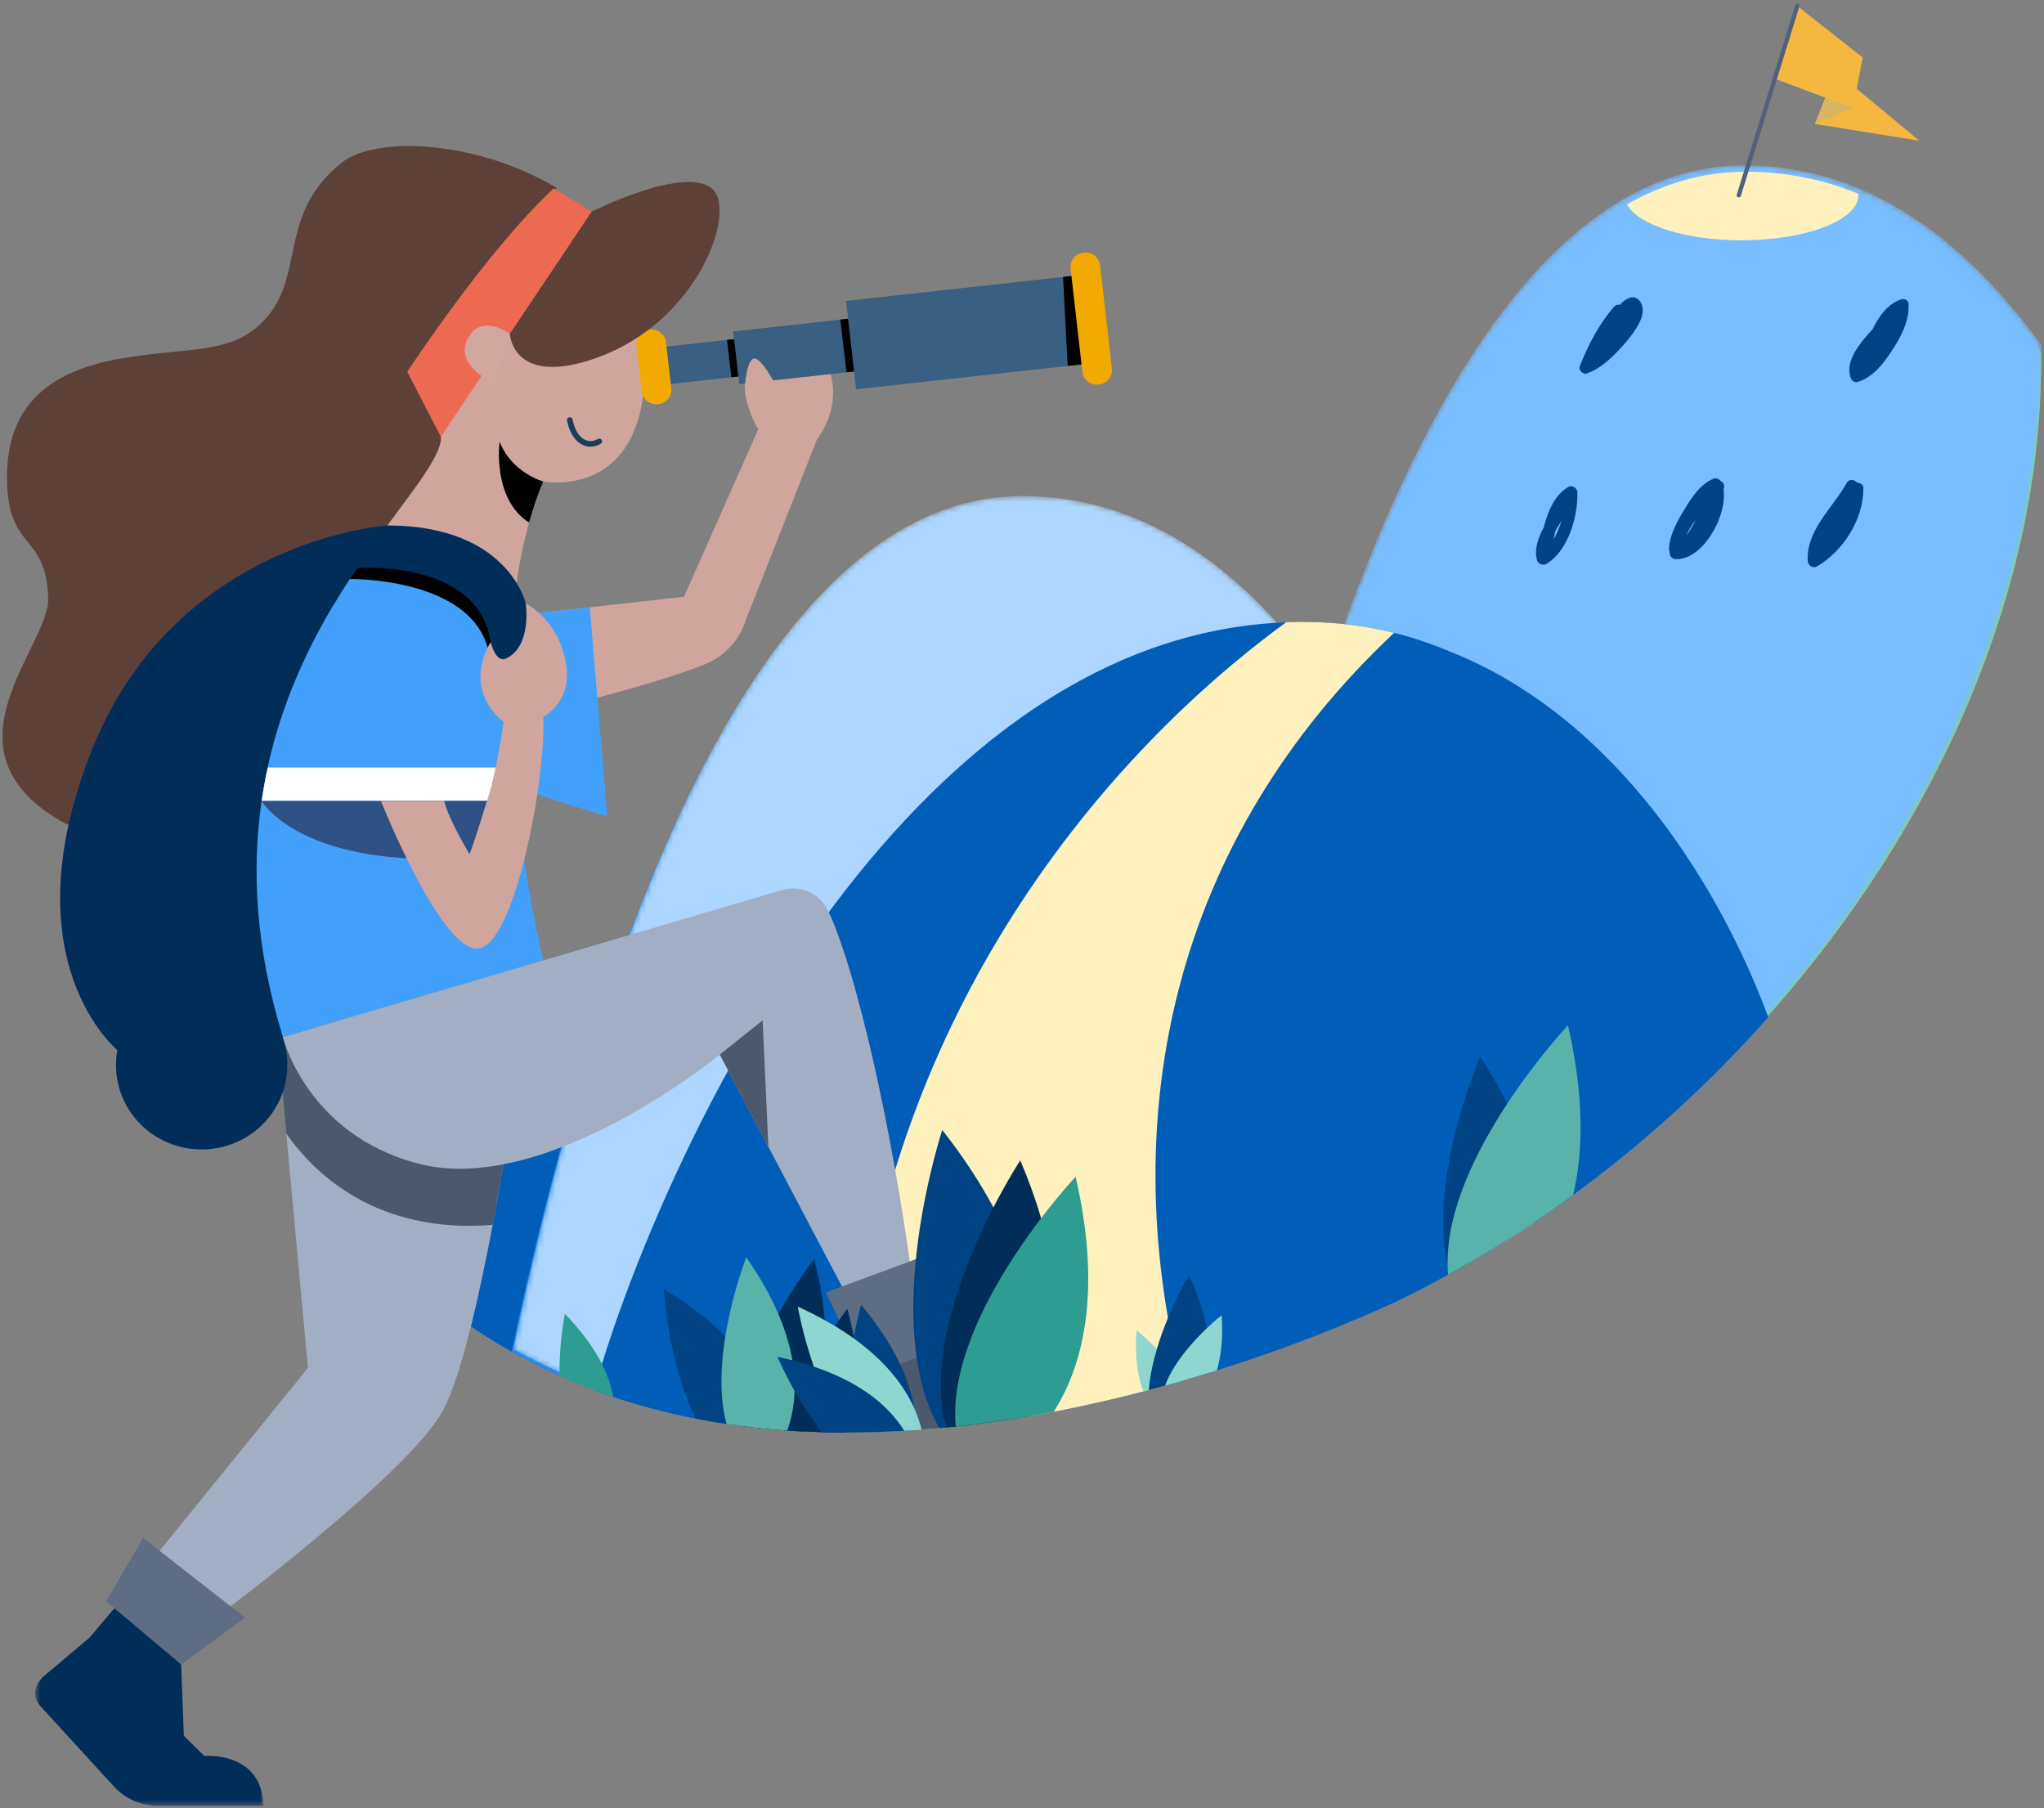 <svg width="381" height="337" viewBox="0 0 381 337" fill="none" xmlns="http://www.w3.org/2000/svg">
<rect x="0" y="0" width="381" height="337" fill="#808080" stroke="none"/>
<path fill-rule="evenodd" clip-rule="evenodd" d="M128.217 253.588C128.217 257.047 127.899 260.432 127.287 263.692C116.278 261.392 105.494 257.606 95.365 251.912C90.234 249.037 85.278 245.669 80.532 241.75C70.127 233.15 61.868 222.816 55.52 211.315C62.94 205.959 71.837 202.845 81.413 202.845C107.263 202.845 128.217 225.56 128.217 253.588Z" fill="#005EB8"/>
<path fill-rule="evenodd" clip-rule="evenodd" d="M284.269 228.566C277.1 233.29 269.688 237.554 262.091 241.323C261.043 241.841 256.431 244.067 249.17 247C228.023 255.576 184.48 270.149 141.758 265.911C125.778 264.317 109.905 260.086 95.365 251.912C108.06 191.534 136.712 94.312 189.444 94.312C207.874 94.312 223.144 103.233 235.695 116.771C239.493 120.863 243.041 125.381 246.352 130.203C267.475 160.925 279.02 203.987 284.269 228.566Z" fill="#2C8AE4"/>
<path fill-rule="evenodd" clip-rule="evenodd" d="M380.461 65.667C381.014 109.83 360.816 154.296 329.381 189.545C316.116 204.44 300.829 217.689 284.27 228.566C277.1 233.289 269.688 237.553 262.091 241.324C261.043 241.841 256.431 244.067 249.17 247L221.827 239.195C221.827 239.195 228.837 183.681 246.353 130.202C247.853 125.619 249.43 121.044 251.09 116.525C267.398 72.066 291.404 32.562 325.195 32.562C348.221 32.562 366.349 46.33 380.461 65.667Z" fill="#81D0A0"/>
<path fill-rule="evenodd" clip-rule="evenodd" d="M297.962 160.192C297.962 160.192 343.022 119.174 333.397 103.315C323.773 87.457 300.964 89.578 297.087 75.43C292.493 58.664 314.076 43.24 314.076 43.24L324.356 43.669C324.356 43.669 304.524 61.133 308.462 73.314C310.463 79.504 339.923 82.243 346.995 104.101C354.355 126.846 337.334 158.604 316.773 175.748C295.981 193.084 297.962 160.192 297.962 160.192Z" fill="#FAE3B7"/>
<mask id="mask0_26_9631" style="mask-type:alpha" maskUnits="userSpaceOnUse" x="221" y="30" width="160" height="218">
<path d="M302.845 36.947C280.352 49.81 263.328 81.256 250.816 115.638C249.152 120.203 247.573 124.825 246.068 129.455C228.516 183.481 221.491 239.565 221.491 239.565L248.891 247.449C256.169 244.486 260.79 242.237 261.84 241.714C269.453 237.905 276.882 233.597 284.065 228.827C300.661 217.838 315.98 204.453 329.272 189.406C360.284 154.349 380.383 110.268 380.473 66.342V65.772C380.473 65.268 380.468 64.763 380.462 64.259C370.925 51.089 359.564 40.475 346.102 34.956C339.599 32.292 332.6 30.815 325.079 30.815C317.139 30.815 309.737 33.014 302.845 36.947Z" fill="#78BDFF"/>
</mask>
<g mask="url(#mask0_26_9631)">
<path fill-rule="evenodd" clip-rule="evenodd" d="M302.845 36.947C280.352 49.81 263.328 81.256 250.816 115.638C249.152 120.203 247.573 124.825 246.068 129.455C228.516 183.481 221.491 239.565 221.491 239.565L248.891 247.449C256.169 244.486 260.79 242.237 261.84 241.714C269.453 237.905 276.882 233.597 284.065 228.827C300.661 217.838 315.98 204.453 329.272 189.406C360.284 154.349 380.383 110.268 380.473 66.342V65.772C380.473 65.268 380.468 64.763 380.462 64.259C370.925 51.089 359.564 40.475 346.102 34.956C339.599 32.292 332.6 30.815 325.079 30.815C317.139 30.815 309.737 33.014 302.845 36.947Z" fill="#78BDFF"/>
</g>
<mask id="mask1_26_9631" style="mask-type:alpha" maskUnits="userSpaceOnUse" x="95" y="92" width="192" height="175">
<path d="M95.704 251.424C110.36 259.668 126.362 263.936 142.472 265.544C185.539 269.821 229.434 255.119 250.75 246.469C258.07 243.51 262.72 241.265 263.776 240.743C271.434 236.939 278.907 232.638 286.133 227.874C280.842 203.08 269.203 159.642 247.91 128.65C244.572 123.786 240.997 119.228 237.167 115.101C224.514 101.445 209.121 92.446 190.542 92.446C137.384 92.446 108.501 190.517 95.704 251.424Z" fill="#78BDFF"/>
</mask>
<g mask="url(#mask1_26_9631)">
<path fill-rule="evenodd" clip-rule="evenodd" d="M95.704 251.424C110.36 259.668 126.362 263.936 142.471 265.544C185.538 269.821 229.434 255.119 250.75 246.469C258.07 243.51 262.72 241.265 263.776 240.743C271.433 236.939 278.906 232.638 286.133 227.874C280.841 203.08 269.203 159.642 247.91 128.65C244.571 123.786 240.996 119.228 237.167 115.101C224.514 101.445 209.121 92.446 190.542 92.446C137.384 92.446 108.5 190.517 95.704 251.424Z" fill="#ACD6FF"/>
</g>
<path fill-rule="evenodd" clip-rule="evenodd" d="M329.606 189.572C328.123 191.247 326.616 192.896 325.083 194.52C324.689 194.949 324.287 195.369 323.876 195.79C323.458 196.243 323.021 196.696 322.57 197.141C320.426 199.377 318.215 201.561 315.97 203.681C315.317 204.315 314.654 204.933 313.993 205.544C313.382 206.121 312.762 206.69 312.143 207.251C311.439 207.887 310.735 208.521 310.023 209.156C306.941 211.894 303.783 214.549 300.559 217.105C299.939 217.6 299.32 218.094 298.69 218.573C298.273 218.91 297.853 219.233 297.435 219.546C296.991 219.891 296.546 220.23 296.094 220.56C295.685 220.889 295.265 221.194 294.847 221.491C294.336 221.887 293.825 222.266 293.305 222.646C292.325 223.363 291.345 224.073 290.349 224.765C289.578 225.317 288.79 225.861 288.012 226.398C286.865 227.189 285.708 227.972 284.544 228.739C283.632 229.342 282.71 229.944 281.789 230.528C280.951 231.073 280.105 231.6 279.251 232.137C278.296 232.722 277.333 233.307 276.37 233.884C275.54 234.388 274.711 234.875 273.874 235.361C273.74 235.434 273.614 235.509 273.488 235.584C272.81 235.971 272.123 236.359 271.445 236.746C271.051 236.969 270.658 237.183 270.264 237.406C267.659 238.841 265.038 240.226 262.391 241.544C261.344 242.065 256.737 244.299 249.484 247.243C248.739 247.548 247.968 247.861 247.172 248.175C245.975 248.652 244.718 249.148 243.403 249.643C242.524 249.98 241.619 250.318 240.69 250.656C239.299 251.176 237.858 251.695 236.368 252.215C235.865 252.396 235.363 252.569 234.851 252.743C233.838 253.097 232.8 253.451 231.736 253.806C230.145 254.335 228.503 254.862 226.819 255.39C226.811 255.398 226.811 255.398 226.803 255.398C226.794 255.405 226.794 255.405 226.786 255.405C226.401 255.529 226.015 255.645 225.63 255.768C224.399 256.148 223.15 256.528 221.878 256.898C221.417 257.038 220.949 257.171 220.479 257.311C220.378 257.335 220.287 257.368 220.186 257.394C219.307 257.648 218.419 257.904 217.523 258.152C217.489 258.16 217.447 258.169 217.405 258.184C217.322 258.21 217.246 258.225 217.163 258.251C216.66 258.391 216.166 258.523 215.663 258.655C215.411 258.729 215.169 258.795 214.917 258.853C214.658 258.927 214.399 259 214.139 259.067C213.787 259.157 213.443 259.248 213.091 259.339C212.866 259.397 212.631 259.454 212.397 259.512C211.551 259.734 210.688 259.957 209.825 260.164C208.166 260.577 206.484 260.972 204.783 261.359C203.828 261.574 202.857 261.788 201.886 261.995C200.989 262.192 200.084 262.381 199.171 262.563C198.259 262.753 197.337 262.934 196.416 263.107C195.997 263.189 195.578 263.264 195.159 263.347C194.849 263.404 194.54 263.462 194.23 263.519C194.02 263.56 193.811 263.595 193.602 263.627C193.577 263.636 193.543 263.636 193.517 263.643C192.647 263.808 191.776 263.964 190.888 264.097C190.511 264.163 190.126 264.229 189.748 264.287C189.372 264.352 188.995 264.418 188.618 264.476C188.04 264.567 187.462 264.649 186.885 264.732C185.922 264.872 184.958 265.012 183.994 265.144C183.023 265.276 182.052 265.399 181.08 265.514C180.108 265.639 179.129 265.746 178.149 265.853C178.006 265.87 177.863 265.885 177.729 265.903C177.378 265.944 177.027 265.976 176.666 266.01C176.574 266.018 176.49 266.026 176.398 266.035C175.979 266.084 175.544 266.125 175.116 266.166H175.074C174.304 266.242 173.542 266.307 172.771 266.365C171.875 266.439 170.979 266.505 170.075 266.562C169.288 266.619 168.483 266.669 167.687 266.71H167.646C167.462 266.728 167.269 266.735 167.084 266.743C166.959 266.752 166.841 266.76 166.716 266.76C166.213 266.785 165.71 266.81 165.208 266.826C163.759 266.884 162.31 266.933 160.861 266.95C160.132 266.967 159.413 266.974 158.684 266.974C158.274 266.982 157.661 266.982 156.891 266.974C155.644 266.974 154.404 266.95 153.156 266.917C151.975 266.884 150.785 266.835 149.596 266.776C148.641 266.728 147.695 266.678 146.74 266.604C146.388 266.578 146.045 266.554 145.693 266.521C145.165 266.488 144.637 266.447 144.11 266.406C143.473 266.348 142.828 266.289 142.192 266.224C140.718 266.076 139.252 265.903 137.786 265.713C136.999 265.605 136.212 265.499 135.424 265.383C133.515 265.095 131.613 264.765 129.712 264.394C129.05 264.27 128.389 264.138 127.735 263.998C123.213 263.05 118.732 261.845 114.318 260.361C113.12 259.966 111.93 259.545 110.749 259.1C121.186 221.739 165.158 118.759 239.727 115.98C241.184 115.914 242.658 115.898 244.157 115.922C249.651 116.004 254.886 116.714 259.861 117.943C264.124 118.981 268.166 120.508 272.09 122.181C301.339 134.657 320.393 164.704 329.606 189.572Z" fill="#005EB8"/>
<mask id="mask2_26_9631" style="mask-type:alpha" maskUnits="userSpaceOnUse" x="6" y="298" width="44" height="39">
<path d="M6.543 298.425H49.121V336.549H6.543V298.425Z" fill="white"/>
</mask>
<g mask="url(#mask2_26_9631)">
<path fill-rule="evenodd" clip-rule="evenodd" d="M33.766 310.206L34.268 323.495L38.082 327.25C38.082 327.25 48.819 326.287 49.12 336.549H29.451C26.32 336.549 23.336 335.242 21.241 332.952L7.668 318.128C5.921 316.219 6.167 313.912 8.695 311.947L16.702 305.183L22.426 298.425L33.766 310.206Z" fill="#012E59"/>
</g>
<path fill-rule="evenodd" clip-rule="evenodd" d="M103.715 34.984C88.611 26.048 69.927 25.269 63.591 30.393C51.238 40.382 57.409 52.006 48.508 60.428C42.405 66.202 34.205 64.659 21.728 66.968C5.383 69.991 0.939 79.149 1.339 90.299C1.782 102.633 8.617 99.521 8.985 111.457C9.262 120.436 -11.722 139.51 11.201 152.936C29.487 163.646 52.476 135.756 52.476 135.756L80.863 98.87L94.759 55.947L103.715 34.984Z" fill="#5D4037"/>
<path fill-rule="evenodd" clip-rule="evenodd" d="M95.03 209.434C95.03 209.434 93.778 217.9 91.831 228.285C89.443 240.962 86.019 256.49 82.535 262.935C76.215 274.638 40.236 301.467 40.236 301.467L27.594 291.679L57.398 254.93L53.367 211.273L51.205 187.876L95.03 209.434Z" fill="#A2AEC3"/>
<path fill-rule="evenodd" clip-rule="evenodd" d="M95.03 209.434C95.03 209.434 93.777 217.9 91.83 228.285C70.245 230 58.65 218.796 53.367 211.273L51.204 187.876L95.03 209.434Z" fill="#4C586C"/>
<path fill-rule="evenodd" clip-rule="evenodd" d="M72.194 97.932C72.194 97.932 32.762 100.506 17.106 139.827C1.45 179.15 21.924 195.749 21.924 195.749L52.731 193.279L72.194 97.932Z" fill="#012E59"/>
<path fill-rule="evenodd" clip-rule="evenodd" d="M101.253 178.993L52.731 193.28C47.593 176.613 46.908 162.001 48.768 149.266C48.876 148.516 48.993 147.763 49.13 147.031C49.179 146.752 49.227 146.473 49.277 146.193C49.375 145.645 49.482 145.104 49.589 144.565C49.688 144.055 49.805 143.544 49.912 143.044C50.539 140.105 51.312 137.273 52.192 134.547C52.398 133.912 52.613 133.285 52.819 132.668C52.849 132.592 52.877 132.505 52.907 132.428C53.122 131.793 53.347 131.166 53.582 130.54C53.817 129.884 54.071 129.231 54.325 128.594L54.335 128.584C54.58 127.949 54.834 127.323 55.099 126.696C55.559 125.598 56.038 124.509 56.527 123.45C57.036 122.342 57.565 121.254 58.093 120.194C58.308 119.78 58.514 119.365 58.729 118.952C59.825 116.833 60.959 114.809 62.114 112.864C62.3 115.213 63.709 123.373 74.257 124.509C84.492 125.617 95.598 113.268 95.598 113.268L95.588 114.809C94.933 122.689 94.981 130.838 95.412 138.554C95.598 141.839 95.862 145.057 96.175 148.168L96.195 148.37C97.956 165.478 101.253 178.993 101.253 178.993Z" fill="#42A0FA"/>
<path fill-rule="evenodd" clip-rule="evenodd" d="M106.772 44.787L79.082 74.274C79.082 74.274 82.826 79.534 82.089 82.577C81.054 86.792 75.444 93.252 69.048 102.281C78.313 103.599 87.739 105.468 96.046 110.413C96.61 105.912 97.467 101.501 98.63 97.378C99.376 94.69 100.248 92.125 101.253 89.735C101.253 89.735 120.182 93.395 120.182 68.494C120.182 46.395 106.772 44.787 106.772 44.787Z" fill="#D0A59E"/>
<path fill-rule="evenodd" clip-rule="evenodd" d="M148.988 63.814C153.737 63.436 158.602 73.334 152.266 81.937L138.937 115.762C137.778 119.349 135.087 122.26 131.566 123.726C122.451 127.524 98.386 133.564 93.473 134.154L96.587 114.651L127.492 111.222L141.341 80.002C141.341 80.002 132.096 65.155 148.988 63.814Z" fill="#D0A59E"/>
<path fill-rule="evenodd" clip-rule="evenodd" d="M141.924 69.689L139.16 69.994L136.321 70.307L123.061 71.775L122.274 64.808L135.508 63.349L138.23 63.051L141.128 62.73L141.924 69.689Z" fill="#396082"/>
<path fill-rule="evenodd" clip-rule="evenodd" d="M139.16 69.995L136.321 70.307L135.509 63.348L138.231 63.051L139.16 69.995Z" fill="black"/>
<path fill-rule="evenodd" clip-rule="evenodd" d="M165.462 68.541L137.787 71.598L136.666 61.77L164.342 58.714L165.462 68.541Z" fill="#396082"/>
<path fill-rule="evenodd" clip-rule="evenodd" d="M156.629 59.557L157.783 69.381L160.643 69.065L159.336 59.257L156.629 59.557Z" fill="black"/>
<path fill-rule="evenodd" clip-rule="evenodd" d="M204.539 67.59L159.576 72.555L157.699 56.083L202.663 51.118L204.539 67.59Z" fill="#396082"/>
<path fill-rule="evenodd" clip-rule="evenodd" d="M198.152 51.616L199.016 68.201L204.54 67.59L202.663 51.117L198.152 51.616Z" fill="black"/>
<path fill-rule="evenodd" clip-rule="evenodd" d="M122.719 75.32L122.629 75.331C121.141 75.495 119.787 74.431 119.62 72.966L118.644 64.399C118.477 62.933 119.558 61.6 121.047 61.436L121.135 61.426C122.623 61.262 123.978 62.326 124.145 63.791L125.121 72.358C125.287 73.823 124.206 75.156 122.719 75.32Z" fill="#F2A900"/>
<path fill-rule="evenodd" clip-rule="evenodd" d="M204.85 71.665L204.76 71.676C203.272 71.84 201.919 70.775 201.752 69.311L199.557 50.048C199.39 48.583 200.471 47.251 201.959 47.086L202.048 47.076C203.536 46.912 204.891 47.976 205.058 49.441L207.252 68.703C207.419 70.168 206.338 71.501 204.85 71.665Z" fill="#F2A900"/>
<path fill-rule="evenodd" clip-rule="evenodd" d="M109.932 113.17L113.211 152.223L82.402 142.382L96.587 114.651L109.932 113.17Z" fill="#42A0FA"/>
<path fill-rule="evenodd" clip-rule="evenodd" d="M95.591 114.809C95.712 113.339 95.864 111.871 96.047 110.414C87.739 105.467 78.314 103.598 69.048 102.28C69.026 102.313 69.004 102.343 68.981 102.375C67.742 104.114 66.485 105.954 65.212 107.891C64.182 109.483 63.144 111.14 62.113 112.864C62.113 112.865 62.113 112.866 62.114 112.867C60.959 114.811 59.825 116.833 58.73 118.952C58.515 119.365 58.309 119.78 58.093 120.194C57.566 121.254 57.037 122.342 56.528 123.45C56.039 124.51 55.56 125.598 55.1 126.696C54.835 127.323 54.581 127.949 54.336 128.584L54.326 128.594C54.073 129.24 53.827 129.885 53.583 130.54C53.348 131.167 53.124 131.792 52.908 132.428C52.879 132.505 52.849 132.592 52.819 132.669C52.615 133.285 52.399 133.911 52.193 134.547C51.322 137.274 50.55 140.105 49.914 143.044C49.806 143.544 49.688 144.055 49.591 144.566C49.484 145.105 49.375 145.645 49.278 146.193C49.228 146.473 49.179 146.753 49.131 147.031C48.994 147.763 48.876 148.515 48.769 149.266H96.264L96.196 148.37L96.176 148.169L95.766 143.044L95.413 138.554C94.982 130.839 94.694 123.589 95.349 115.709L95.591 114.809Z" fill="#42A0FA"/>
<path fill-rule="evenodd" clip-rule="evenodd" d="M96.264 149.266H48.769C49.082 147.137 49.464 145.066 49.914 143.044H95.766L96.264 149.266Z" fill="white"/>
<path fill-rule="evenodd" clip-rule="evenodd" d="M220.186 257.385C219.306 257.641 218.419 257.896 217.522 258.143C217.49 258.16 217.448 258.169 217.406 258.177C212.481 259.537 207.296 260.84 201.885 261.995C200.99 262.192 200.084 262.381 199.172 262.563C198.258 262.753 197.337 262.934 196.416 263.108C195.997 263.19 195.579 263.264 195.16 263.347C194.649 263.445 194.129 263.545 193.602 263.627C193.083 263.718 192.555 263.808 192.027 263.899C191.651 263.965 191.274 264.031 190.888 264.096C190.511 264.163 190.126 264.229 189.749 264.287C188.803 264.443 187.84 264.592 186.884 264.732C185.921 264.871 184.958 265.012 183.995 265.145C183.024 265.276 182.052 265.399 181.08 265.515C180.109 265.64 179.129 265.746 178.149 265.853C178.006 265.87 177.864 265.886 177.73 265.903C177.378 265.944 177.026 265.976 176.667 266.01C176.574 266.018 176.491 266.026 176.398 266.035C175.98 266.085 175.544 266.126 175.117 266.167H175.075C174.304 266.241 173.543 266.307 172.771 266.365C172.445 266.397 172.118 266.421 171.792 266.447L170.761 266.521C170.536 266.538 170.301 266.554 170.075 266.562C169.572 266.603 169.07 266.637 168.567 266.661C168.258 266.678 167.955 266.694 167.645 266.71C167.461 266.728 167.269 266.736 167.085 266.743C166.457 266.777 165.836 266.801 165.208 266.826C163.759 266.884 162.311 266.933 160.862 266.95C160.326 266.967 159.789 266.974 159.244 266.974C159.053 266.983 158.868 266.983 158.684 266.983V266.974C161.221 196.326 201.35 143.999 239.726 115.98C241.184 115.914 242.658 115.898 244.158 115.923C249.652 116.005 254.886 116.714 259.862 117.943C218.871 156.425 207.765 207.236 220.186 257.385Z" fill="#FFF1BD"/>
<path fill-rule="evenodd" clip-rule="evenodd" d="M48.769 149.266C48.769 149.266 56.046 162.304 88.862 159.785L96.264 149.266H48.769Z" fill="#2D5185"/>
<path fill-rule="evenodd" clip-rule="evenodd" d="M92.454 118.721L90.892 120.696C87.264 107.574 65.212 107.908 65.212 107.908V107.891C66.485 105.954 67.741 104.114 68.981 102.375H76.234L91.637 107.874L91.913 116.796L92.454 118.721Z" fill="black"/>
<path fill-rule="evenodd" clip-rule="evenodd" d="M101.254 89.735C100.246 92.124 99.376 94.687 98.632 97.374L98.612 97.383C91.684 92.972 93.123 82.328 93.123 82.328C95.461 88.184 101.254 89.735 101.254 89.735Z" fill="black"/>
<path fill-rule="evenodd" clip-rule="evenodd" d="M66.565 105.862C66.565 105.862 89.163 104.091 91.471 119.673L92.174 126.095L100.805 121.846L97.995 112.46C97.995 112.46 94.765 97.925 72.195 97.932L66.565 100.505V105.862Z" fill="#012E59"/>
<path fill-rule="evenodd" clip-rule="evenodd" d="M70.999 149.266C70.999 149.266 82.138 177.273 89.063 176.779C95.988 176.285 101.804 144.965 101.254 133.604C101.254 133.604 106.224 131.065 105.621 124.811C104.748 115.735 97.995 112.461 97.995 112.461C97.995 112.461 99.198 120.562 94.281 122.736C92.359 123.586 91.471 119.674 91.471 119.674C91.471 119.674 85.851 127.874 93.88 134.592C93.88 134.592 92.416 144.623 90.769 149.266H70.999Z" fill="#D0A59E"/>
<path fill-rule="evenodd" clip-rule="evenodd" d="M26.692 286.643L45.66 301.466L33.767 310.206L19.767 298.425L26.692 286.643Z" fill="#5E6C84"/>
<path fill-rule="evenodd" clip-rule="evenodd" d="M52.731 193.279L145.779 165.882C149.095 164.906 152.636 166.408 154.201 169.448C158.111 177.045 164.882 201.941 169.699 235.811L157.204 240.258L134.173 196.539C134.173 196.539 101.822 223.164 77.872 216.841C57.099 211.359 52.731 193.279 52.731 193.279Z" fill="#A2AEC3"/>
<path fill-rule="evenodd" clip-rule="evenodd" d="M110.27 39.457L82.17 81.391L75.916 69.285C75.916 69.285 90.568 46.858 103.213 35.101L110.27 39.457Z" fill="#EE6952"/>
<path fill-rule="evenodd" clip-rule="evenodd" d="M110.271 39.457C110.271 39.457 127.331 30.852 132.668 35.101C137.489 38.939 130.41 59.9 111.141 66.716C95.479 72.259 95.03 62.2 95.03 62.2L110.271 39.457Z" fill="#5D4037"/>
<path fill-rule="evenodd" clip-rule="evenodd" d="M95.03 62.2C95.03 62.2 90.34 58.773 87.758 62.2C83.684 67.605 91.872 71.36 91.872 71.36L95.03 62.2Z" fill="#D2A7A0"/>
<path fill-rule="evenodd" clip-rule="evenodd" d="M110.682 83.193C110.003 83.317 109.319 83.237 108.679 82.951C107.203 82.29 106.116 80.622 105.696 78.374C105.643 78.091 105.832 77.821 106.119 77.768C106.407 77.716 106.682 77.903 106.735 78.186C107.092 80.096 107.959 81.487 109.116 82.004C109.855 82.335 110.656 82.27 111.428 81.815C111.68 81.666 112.004 81.748 112.152 81.995C112.302 82.241 112.219 82.561 111.969 82.708C111.551 82.953 111.117 83.115 110.682 83.193Z" fill="#1B3E5C"/>
<path fill-rule="evenodd" clip-rule="evenodd" d="M134.174 196.539L142.152 190.166L143.223 213.716L134.174 196.539Z" fill="#4C586C"/>
<path fill-rule="evenodd" clip-rule="evenodd" d="M176.185 252.005C175.658 252.192 175.14 252.368 174.612 252.545C170.251 254.021 165.858 255.341 161.434 256.495L153.948 240.871L167.79 235.756L172.363 234.061L174.538 233.262L174.707 235.185L176.185 252.005Z" fill="#5E6C84"/>
<path fill-rule="evenodd" clip-rule="evenodd" d="M53.559 198.503C53.559 207.185 46.409 214.224 37.59 214.224C28.771 214.224 21.62 207.185 21.62 198.503C21.62 189.82 28.771 182.782 37.59 182.782C46.409 182.782 53.559 189.82 53.559 198.503Z" fill="#012E59"/>
<path fill-rule="evenodd" clip-rule="evenodd" d="M90.769 149.266C90.769 149.266 88.501 156.715 87.526 159.194C87.526 159.194 83.463 152.454 82.813 149.266H90.769Z" fill="#2D5185"/>
<path fill-rule="evenodd" clip-rule="evenodd" d="M138.829 72.375C138.829 72.375 139.047 67.633 140.359 66.88C141.67 66.127 144.619 71.827 144.619 71.827L138.829 72.375Z" fill="#D0A59E"/>
<path fill-rule="evenodd" clip-rule="evenodd" d="M338.315 23.106L357.761 26.226L342.194 13.299L338.315 23.106Z" fill="#F4B73F"/>
<path fill-rule="evenodd" clip-rule="evenodd" d="M347.189 10.706L341.483 15.096L338.315 23.106L345.368 20.151L347.189 10.706Z" fill="#D9B561"/>
<path fill-rule="evenodd" clip-rule="evenodd" d="M335.01 1.115L330.826 14.667L345.369 20.151L347.19 10.707L335.01 1.115Z" fill="#F4B73F"/>
<path fill-rule="evenodd" clip-rule="evenodd" d="M153.851 249.848C153.843 251.803 153.7 253.633 153.458 255.332C153.324 256.289 153.157 257.196 152.964 258.069C152.47 260.27 151.8 262.224 151.029 263.965C150.585 264.979 150.099 265.91 149.596 266.776C148.642 266.728 147.696 266.678 146.741 266.603C146.389 266.579 146.045 266.553 145.694 266.521C145.166 266.488 144.638 266.447 144.111 266.406C143.474 266.348 142.829 266.29 142.192 266.224C140.718 266.076 139.253 265.903 137.787 265.713C138.164 258.696 141.673 250.904 145.082 244.876C148.457 238.89 151.732 234.652 151.732 234.652C152.846 238.824 153.475 242.609 153.726 246.038C153.819 247.358 153.86 248.628 153.851 249.848Z" fill="#012E59"/>
<path fill-rule="evenodd" clip-rule="evenodd" d="M160.075 258.531C160.091 261.672 159.781 264.476 159.246 266.974C158.977 266.983 158.718 266.983 158.449 266.983H157.528C156.071 266.983 154.614 266.958 153.157 266.916C151.976 266.884 150.786 266.834 149.596 266.776C148.642 266.728 147.696 266.678 146.741 266.603C146.389 266.579 146.045 266.553 145.694 266.521C146.347 264.476 147.159 262.447 148.048 260.493C148.156 260.238 148.273 259.982 148.391 259.734V259.727C149.253 257.896 150.166 256.14 151.087 254.508C151.189 254.301 151.305 254.095 151.422 253.897C152.26 252.421 153.081 251.06 153.851 249.848C154.496 248.834 155.1 247.918 155.636 247.135C157.017 245.098 157.948 243.894 157.948 243.894C158.442 245.734 158.835 247.491 159.145 249.18C159.162 249.279 159.178 249.378 159.195 249.477C159.79 252.767 160.058 255.778 160.075 258.531Z" fill="#012E59"/>
<path fill-rule="evenodd" clip-rule="evenodd" d="M144.11 266.406C143.474 266.348 142.829 266.29 142.192 266.224C138.012 265.804 133.849 265.21 129.713 264.394C124.477 253.897 123.724 240.25 123.724 240.25C139.244 249.543 143.465 259.397 144.11 266.406Z" fill="#004383"/>
<path fill-rule="evenodd" clip-rule="evenodd" d="M217.163 258.25C216.167 258.522 215.161 258.795 214.14 259.067C213.788 259.158 213.445 259.249 213.093 259.339C212.062 256.503 211.485 252.783 211.828 247.918C211.828 247.918 213.168 248.966 214.936 250.681C215.17 250.904 215.404 251.142 215.647 251.39C216.661 252.413 217.758 253.617 218.788 254.944C219.383 255.694 219.952 256.494 220.48 257.311C220.38 257.335 220.287 257.369 220.187 257.393C219.307 257.649 218.42 257.904 217.523 258.152C217.49 258.159 217.448 258.168 217.407 258.185C217.322 258.209 217.247 258.226 217.163 258.25Z" fill="#8ED7D0"/>
<path fill-rule="evenodd" clip-rule="evenodd" d="M188.618 264.476C181.725 265.549 174.597 266.348 167.369 266.728L164.019 255.801L172.588 252.297L179.455 252.726L188.618 264.476Z" fill="#4C586C"/>
<path fill-rule="evenodd" clip-rule="evenodd" d="M170.761 266.521C170.032 266.571 169.294 266.62 168.566 266.662C165.476 266.842 162.368 266.958 159.244 266.974C158.976 266.983 158.717 266.983 158.448 266.983C157.954 263.842 157.912 260.527 158.104 257.409C158.289 254.473 158.691 251.703 159.101 249.411C159.118 249.337 159.126 249.254 159.143 249.181C159.813 245.578 160.517 243.178 160.517 243.178C166.765 250.656 169.529 257.129 170.418 262.464C170.66 263.899 170.761 265.251 170.761 266.521Z" fill="#004383"/>
<path fill-rule="evenodd" clip-rule="evenodd" d="M171.792 266.447L170.762 266.521C170.032 266.571 169.296 266.62 168.567 266.662C165.476 266.842 162.369 266.957 159.245 266.974C158.977 266.983 158.717 266.983 158.449 266.983H157.528C155.686 264.179 154.178 261.079 152.963 258.068C152.503 256.931 152.084 255.801 151.699 254.705C151.606 254.433 151.514 254.16 151.423 253.897C149.487 248.109 148.7 243.508 148.7 243.508C150.509 244.332 152.176 245.173 153.726 246.039C154.388 246.402 155.024 246.773 155.635 247.136C156.883 247.886 158.03 248.652 159.103 249.411C159.137 249.436 159.169 249.461 159.194 249.477C165.2 253.815 168.575 258.357 170.418 262.465C171.038 263.85 171.482 265.185 171.792 266.447Z" fill="#8ED7D0"/>
<path fill-rule="evenodd" clip-rule="evenodd" d="M114.318 260.361C110.935 259.232 107.593 257.93 104.309 256.445C104.159 250.302 105.306 244.876 105.306 244.876C111.094 250.829 113.548 256.073 114.318 260.361Z" fill="#2D9C91"/>
<path fill-rule="evenodd" clip-rule="evenodd" d="M225.631 255.769C223.955 256.288 222.238 256.8 220.479 257.311C220.379 257.335 220.287 257.369 220.186 257.393C219.307 257.648 218.419 257.905 217.523 258.152C217.489 258.159 217.447 258.168 217.406 258.185C217.322 258.209 217.247 258.226 217.162 258.25C216.166 258.522 215.161 258.795 214.138 259.066C214.34 256.511 214.91 253.889 215.647 251.39C217.866 243.912 221.627 237.595 221.627 237.595C223.101 240.869 224.115 243.853 224.751 246.582C224.827 246.904 224.902 247.227 224.961 247.539C225.614 250.615 225.79 253.353 225.631 255.769Z" fill="#004383"/>
<path fill-rule="evenodd" clip-rule="evenodd" d="M226.819 255.389C226.811 255.398 226.811 255.398 226.802 255.398C226.794 255.406 226.794 255.406 226.785 255.406C226.401 255.53 226.015 255.646 225.63 255.769C223.955 256.289 222.238 256.799 220.479 257.311C220.378 257.335 220.286 257.368 220.186 257.393C219.306 257.649 218.418 257.904 217.522 258.152C217.489 258.16 217.447 258.168 217.405 258.184C217.321 258.21 217.246 258.225 217.162 258.251C217.581 257.121 218.142 256.017 218.787 254.944C220.487 252.165 222.766 249.667 224.6 247.886C224.726 247.771 224.842 247.655 224.96 247.54C226.543 246.031 227.708 245.124 227.708 245.124C228 249.354 227.606 252.718 226.819 255.389Z" fill="#8ED7D0"/>
<path fill-rule="evenodd" clip-rule="evenodd" d="M148.114 259.24C148.105 259.668 148.08 260.081 148.048 260.493C147.863 262.819 147.377 264.855 146.74 266.603C146.389 266.579 146.045 266.554 145.694 266.521C145.166 266.487 144.638 266.446 144.11 266.405C143.474 266.349 142.829 266.29 142.192 266.224C140.718 266.076 139.253 265.903 137.787 265.712C137 265.606 136.212 265.499 135.425 265.383C131.974 252.529 139.102 234.339 139.102 234.339C141.74 238.115 143.683 241.628 145.082 244.876C146.422 248.009 147.251 250.888 147.704 253.526C148.056 255.58 148.173 257.492 148.114 259.24Z" fill="#5AB3AA"/>
<path fill-rule="evenodd" clip-rule="evenodd" d="M189.749 264.287C185.946 264.905 182.069 265.433 178.148 265.854C177.563 265.919 176.984 265.985 176.398 266.035C175.963 266.084 175.518 266.126 175.075 266.167C163.868 246.435 175.636 210.591 175.636 210.591C179.631 215.686 182.755 220.502 185.168 225.037V225.045C186.818 228.146 188.133 231.115 189.162 233.95C193.962 247.193 192.454 257.401 189.749 264.287Z" fill="#004383"/>
<path fill-rule="evenodd" clip-rule="evenodd" d="M192.027 263.899C191.273 264.04 190.512 264.163 189.749 264.286C185.946 264.905 182.069 265.432 178.149 265.853C177.562 265.919 176.985 265.985 176.398 266.035C172.697 252.743 179.849 235.352 185.168 225.045V225.036C187.923 219.694 190.177 216.256 190.177 216.256C191.801 220.065 193.074 223.66 194.063 227.041C199.13 244.505 196.283 256.337 192.027 263.899Z" fill="#012E59"/>
<path fill-rule="evenodd" clip-rule="evenodd" d="M196.416 263.108C194.967 263.387 193.501 263.652 192.027 263.899C191.273 264.039 190.511 264.162 189.748 264.287C185.946 264.905 182.068 265.433 178.149 265.853C177.186 255.126 183.148 243.096 189.163 233.95C190.838 231.387 192.529 229.053 194.062 227.041C197.689 222.282 200.495 219.306 200.495 219.306C205.47 240.943 201.801 254.631 196.416 263.108Z" fill="#2D9C91"/>
<path fill-rule="evenodd" clip-rule="evenodd" d="M286.253 227.593C285.684 227.98 285.114 228.36 284.545 228.74C279.879 231.832 275.105 234.725 270.248 237.413C270.089 236.877 269.945 236.334 269.829 235.781C266.16 219.389 275.918 196.878 275.918 196.878C277.92 199.979 279.569 202.922 280.927 205.726C285.114 214.384 286.437 221.657 286.253 227.593Z" fill="#004383"/>
<path fill-rule="evenodd" clip-rule="evenodd" d="M168.568 266.662C165.477 266.843 162.369 266.958 159.245 266.974C158.978 266.983 158.718 266.983 158.45 266.983H157.529C156.071 266.983 154.613 266.958 153.156 266.917C152.403 265.936 151.691 264.946 151.029 263.965C150.04 262.497 149.162 261.063 148.39 259.735V259.727C148.299 259.561 148.206 259.397 148.114 259.241C146.062 255.595 144.923 252.874 144.923 252.874C145.886 253.081 146.816 253.295 147.704 253.526C148.893 253.831 150.015 254.161 151.088 254.507C151.297 254.573 151.498 254.639 151.699 254.705C152.302 254.903 152.888 255.117 153.457 255.332C155.158 255.975 156.708 256.676 158.106 257.41C158.802 257.773 159.455 258.152 160.074 258.531C164.212 261.063 166.867 263.932 168.568 266.662Z" fill="#004383"/>
<path fill-rule="evenodd" clip-rule="evenodd" d="M293.23 222.695H293.222C290.927 224.386 288.607 226.019 286.253 227.593C285.684 227.98 285.114 228.36 284.545 228.74C279.879 231.832 275.105 234.726 270.247 237.414C270.138 237.472 270.03 237.538 269.92 237.596C269.871 236.993 269.837 236.391 269.829 235.781C269.636 225.531 275.264 214.343 280.927 205.726C286.58 197.125 292.267 191.081 292.267 191.081C295.332 204.431 295.114 214.755 293.23 222.695Z" fill="#5AB3AA"/>
<path fill-rule="evenodd" clip-rule="evenodd" d="M346.399 36.393C346.399 41.027 336.642 44.787 324.606 44.787C314.087 44.787 305.3 41.91 303.265 38.092C310.133 34.183 317.512 31.998 325.427 31.998C332.923 31.998 339.9 33.466 346.382 36.113C346.399 36.204 346.399 36.302 346.399 36.393Z" fill="#FFF1BD"/>
<path d="M324.115 36.397L335.01 1.115" stroke="#51607D" stroke-width="0.794" stroke-linecap="round"/>
<path d="M305.755 56.249C304.73 54.768 303.249 55.452 301.883 56.819C301.541 56.704 301.199 56.819 300.858 57.16C298.009 60.464 296.073 64.222 294.479 68.209C294.137 69.006 295.162 69.917 295.846 69.575C298.807 68.55 301.427 65.702 303.363 63.425C304.73 61.716 307.236 58.527 305.755 56.249ZM354.39 55.794C351.884 56.592 350.289 58.87 349.036 61.375C346.644 63.995 343.911 67.184 344.936 70.373C345.164 70.943 345.733 71.398 346.302 71.171C349.036 70.373 351.087 67.753 352.567 65.475C354.162 63.084 355.87 60.008 355.757 56.933C355.87 56.135 355.187 55.566 354.39 55.794ZM294.022 91.786C294.022 90.99 293.11 90.306 292.313 90.761C289.807 92.243 288.554 95.204 287.757 98.279C286.732 100.215 285.935 102.266 286.503 104.429C286.732 105.113 287.529 105.454 288.212 105.113C292.313 102.721 294.135 96.229 294.022 91.786ZM289.579 100.557C289.694 99.988 289.807 99.532 289.921 98.963C290.263 98.279 290.719 97.709 291.06 97.026C290.719 98.279 290.149 99.532 289.579 100.557ZM320.676 89.623C320.448 89.281 319.993 89.053 319.538 89.167C317.032 90.078 315.323 92.698 313.957 94.976C312.703 97.027 311.108 99.874 311.108 102.38C311.108 102.493 311.108 102.608 311.223 102.721V103.063C311.223 103.746 311.792 104.202 312.362 104.202C317.373 104.43 322.043 96.115 321.246 91.217C321.588 90.534 321.246 89.85 320.676 89.623ZM314.298 99.874C314.753 98.848 315.323 97.823 316.12 96.912C315.551 97.938 314.982 98.963 314.298 99.874ZM346.187 89.964C345.732 89.394 344.707 89.166 344.251 89.964C341.745 94.52 336.62 98.848 336.962 104.543C336.962 105.34 337.873 106.023 338.67 105.568C343.568 102.72 347.326 96.797 347.326 91.103C347.44 90.419 346.757 89.964 346.187 89.964Z" fill="#004383"/>
</svg>
